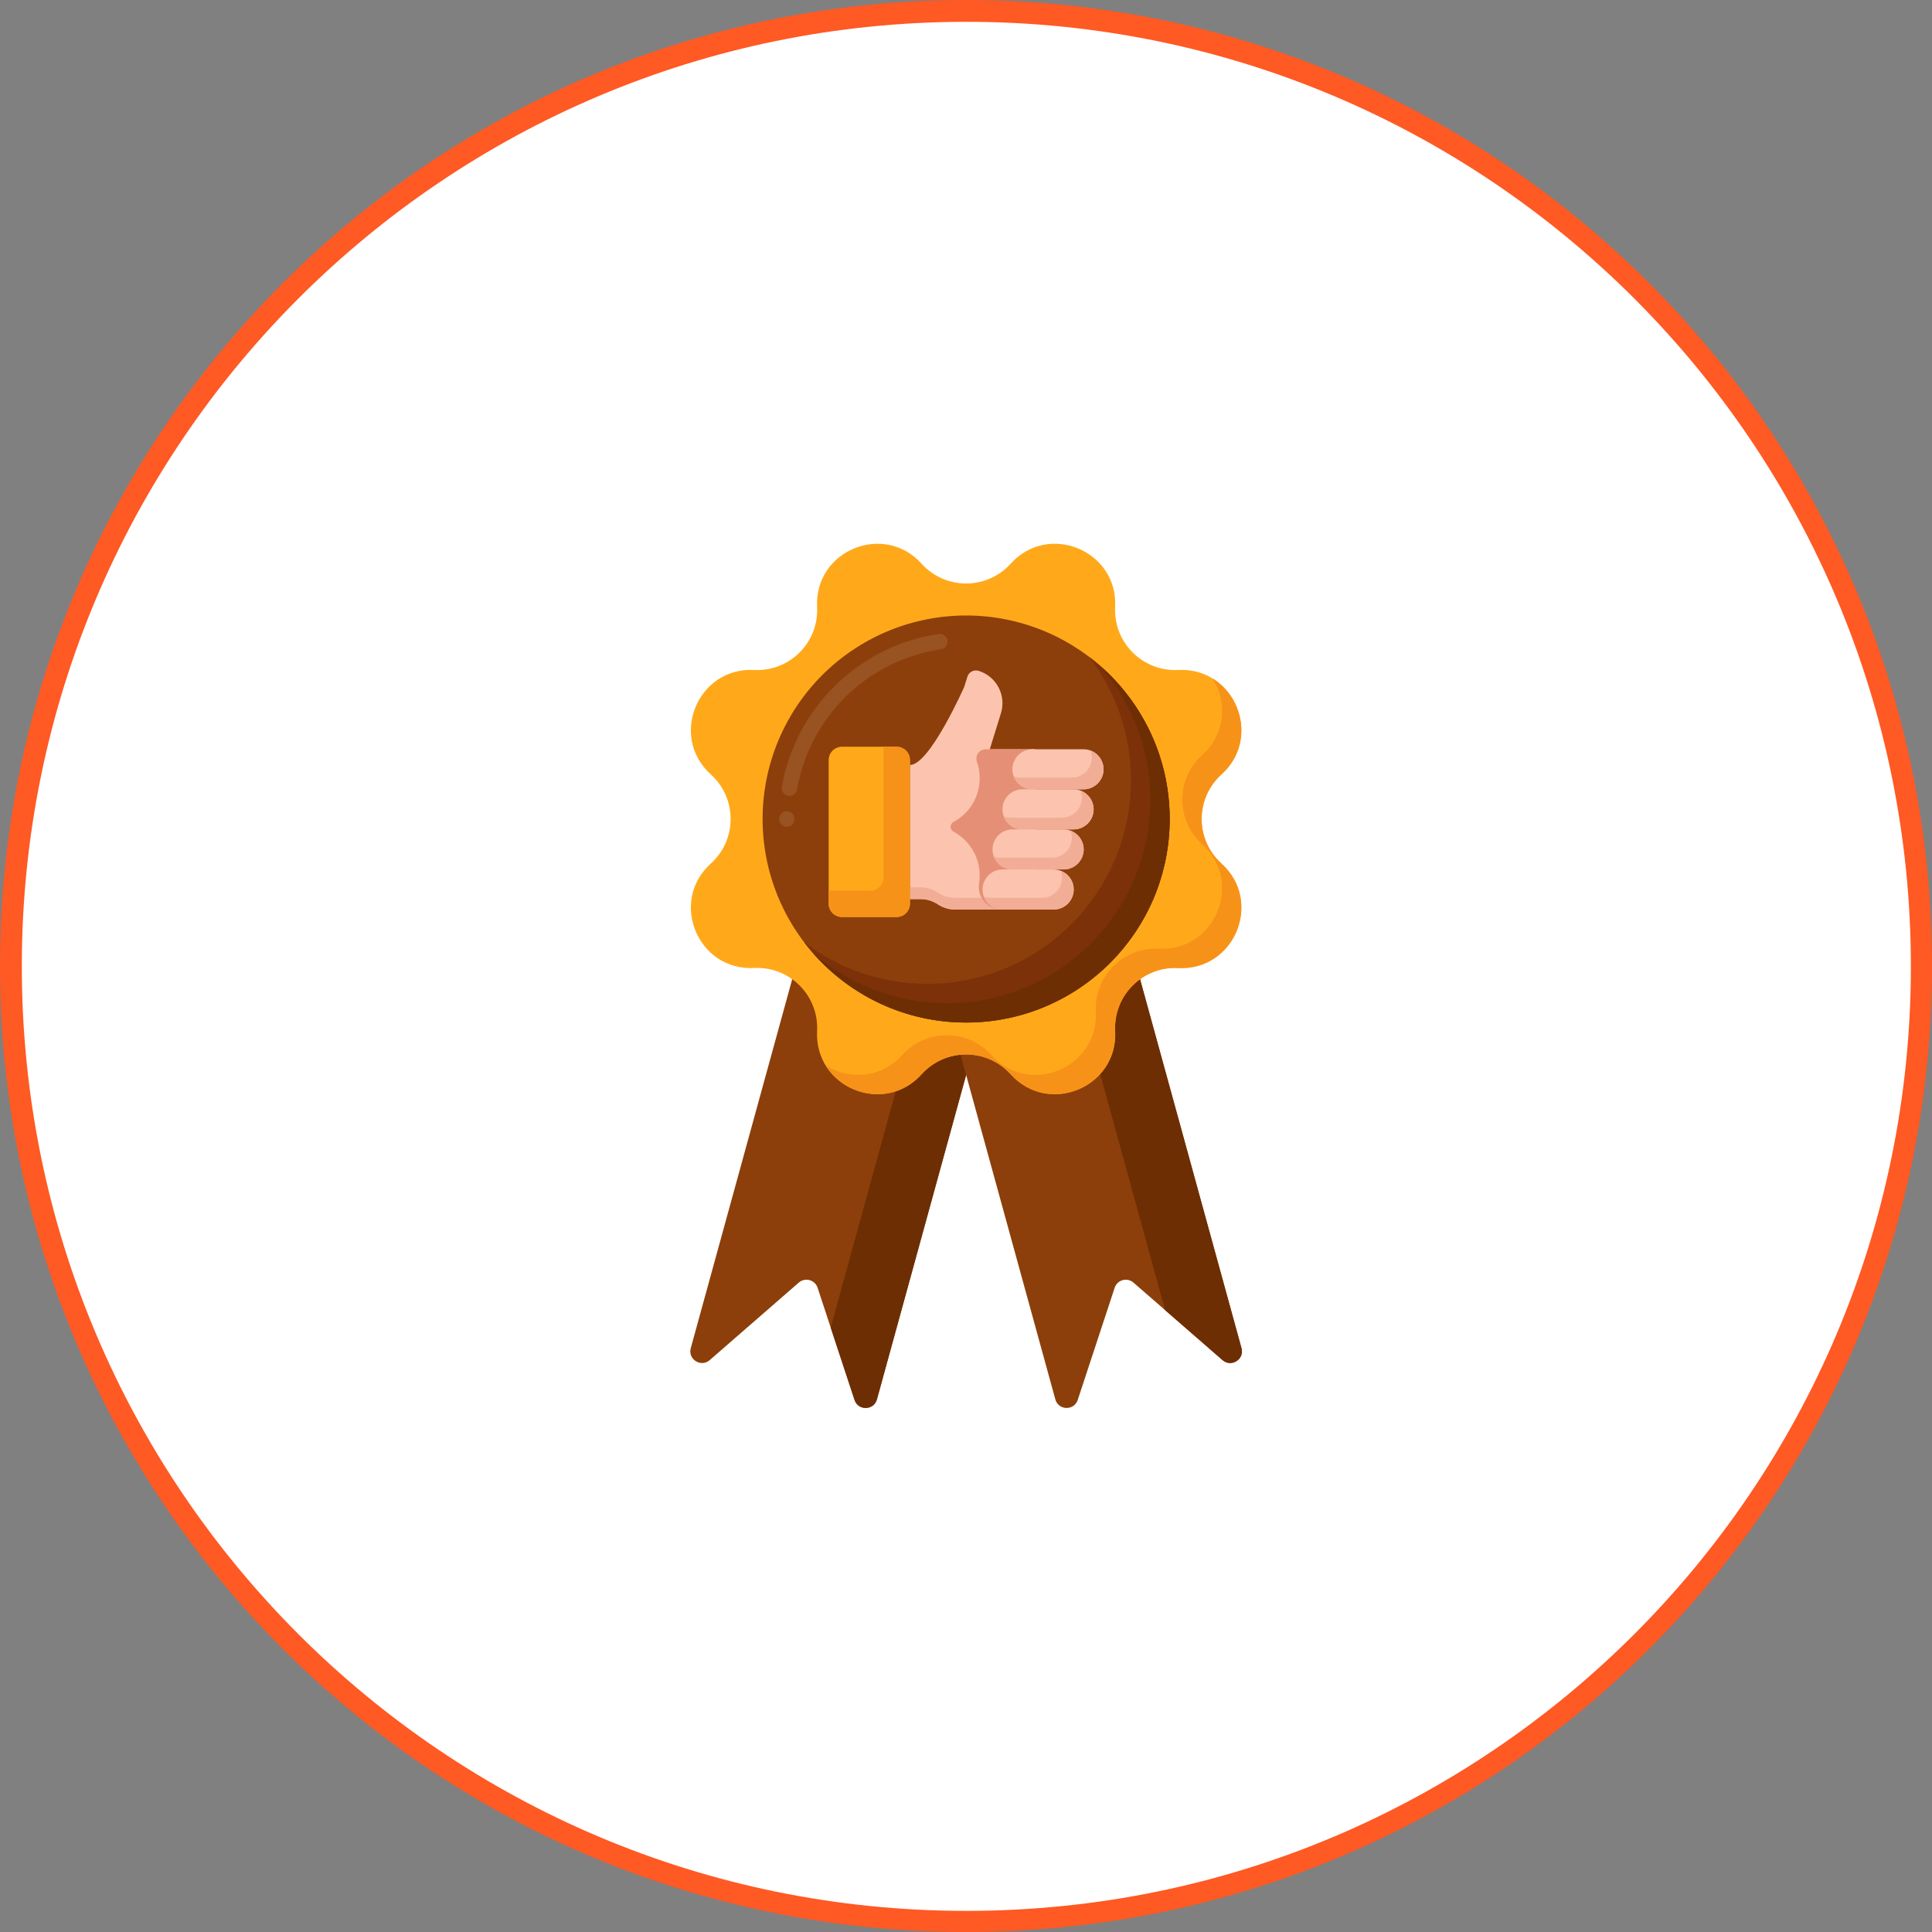 <svg xmlns="http://www.w3.org/2000/svg" xmlns:xlink="http://www.w3.org/1999/xlink" width="1080" viewBox="0 0 810 810" height="1080" preserveAspectRatio="xMidYMid meet"><rect x="0" y="0" width="810" height="810" fill="#808080" stroke="none"/><defs><clipPath id="9f857f9e57"><path d="M 9.145 9.145 L 801.145 9.145 L 801.145 801.145 L 9.145 801.145 Z M 9.145 9.145 " clip-rule="nonzero"></path></clipPath></defs><path fill="#ff5924" d="M 405 0 C 181.324 0 0 181.324 0 405 C 0 628.676 181.324 810 405 810 C 628.676 810 810 628.676 810 405 C 810 181.324 628.676 0 405 0 " fill-opacity="1" fill-rule="nonzero"></path><g clip-path="url(#9f857f9e57)"><path fill="#ffffff" d="M 405.145 9.145 C 186.441 9.145 9.145 186.441 9.145 405.145 C 9.145 623.852 186.441 801.145 405.145 801.145 C 623.852 801.145 801.145 623.852 801.145 405.145 C 801.145 186.441 623.852 9.145 405.145 9.145 " fill-opacity="1" fill-rule="nonzero"></path></g><path fill="#8c3f0a" d="M 358.266 586.918 L 342.781 539.902 C 341.684 536.57 337.547 535.434 334.898 537.734 L 297.555 570.23 C 293.891 573.418 288.316 569.91 289.605 565.227 L 340.461 380.254 L 418.512 401.711 L 367.656 586.684 C 366.367 591.367 359.785 591.531 358.266 586.918 Z M 358.266 586.918 " fill-opacity="1" fill-rule="nonzero"></path><path fill="#6d2e03" d="M 340.461 380.254 L 338.52 387.316 L 390.875 401.711 L 348.285 556.617 L 358.266 586.918 C 359.785 591.531 366.367 591.367 367.656 586.684 L 418.512 401.715 Z M 340.461 380.254 " fill-opacity="1" fill-rule="nonzero"></path><path fill="#8c3f0a" d="M 451.844 586.918 L 467.328 539.902 C 468.422 536.57 472.562 535.434 475.207 537.734 L 512.555 570.23 C 516.219 573.418 521.793 569.91 520.504 565.227 L 469.648 380.254 L 391.598 401.711 L 442.453 586.684 C 443.742 591.367 450.324 591.531 451.844 586.918 Z M 451.844 586.918 " fill-opacity="1" fill-rule="nonzero"></path><path fill="#6d2e03" d="M 520.504 565.227 L 469.648 380.254 L 443.953 387.316 L 488.488 549.285 L 512.555 570.227 C 516.219 573.414 521.793 569.91 520.504 565.227 Z M 520.504 565.227 " fill-opacity="1" fill-rule="nonzero"></path><path fill="#ffa91a" d="M 423.73 236.332 C 439.598 218.762 468.742 230.832 467.535 254.477 C 466.773 269.363 479.059 281.645 493.945 280.887 C 517.59 279.68 529.664 308.824 512.09 324.688 C 501.023 334.68 501.023 352.047 512.09 362.039 C 529.664 377.902 517.59 407.047 493.945 405.84 C 479.059 405.078 466.773 417.363 467.535 432.25 C 468.742 455.895 439.598 467.969 423.73 450.395 C 413.738 439.328 396.367 439.328 386.379 450.395 C 370.512 467.965 341.367 455.895 342.574 432.25 C 343.336 417.363 331.051 405.078 316.16 405.84 C 292.516 407.051 280.441 377.902 298.016 362.039 C 309.082 352.047 309.082 334.68 298.016 324.688 C 280.441 308.824 292.516 279.68 316.16 280.887 C 331.051 281.648 343.336 269.363 342.574 254.477 C 341.363 230.832 370.512 218.762 386.379 236.332 C 396.367 247.398 413.738 247.398 423.73 236.332 Z M 423.73 236.332 " fill-opacity="1" fill-rule="nonzero"></path><path fill="#f79219" d="M 512.09 362.039 C 501.023 352.047 501.023 334.68 512.09 324.688 C 525.555 312.531 521.617 292.582 508.402 284.461 C 514.383 294.062 514.043 307.496 503.98 316.578 C 492.914 326.57 492.914 343.938 503.98 353.93 C 521.555 369.793 509.48 398.938 485.836 397.73 C 470.945 396.969 458.664 409.25 459.426 424.141 C 460.633 447.785 431.484 459.855 415.617 442.285 C 405.629 431.219 388.258 431.219 378.266 442.285 C 369.184 452.344 355.75 452.688 346.148 446.707 C 354.27 459.922 374.223 463.859 386.379 450.395 C 396.367 439.328 413.738 439.328 423.73 450.395 C 439.598 467.969 468.742 455.895 467.535 432.25 C 466.773 417.363 479.059 405.078 493.945 405.84 C 517.59 407.047 529.664 377.902 512.09 362.039 Z M 512.09 362.039 " fill-opacity="1" fill-rule="nonzero"></path><path fill="#8c3f0a" d="M 480.555 303.602 C 481.207 304.836 481.828 306.086 482.414 307.352 C 483.004 308.621 483.562 309.898 484.09 311.191 C 484.617 312.484 485.113 313.793 485.574 315.109 C 486.039 316.426 486.469 317.754 486.863 319.094 C 487.262 320.434 487.625 321.781 487.957 323.137 C 488.289 324.492 488.586 325.855 488.852 327.227 C 489.117 328.602 489.348 329.977 489.543 331.359 C 489.738 332.742 489.902 334.129 490.031 335.52 C 490.16 336.91 490.254 338.301 490.316 339.699 C 490.375 341.094 490.402 342.488 490.391 343.887 C 490.383 345.281 490.34 346.676 490.266 348.07 C 490.188 349.465 490.078 350.859 489.934 352.246 C 489.785 353.637 489.609 355.02 489.395 356.398 C 489.18 357.781 488.934 359.156 488.652 360.523 C 488.375 361.891 488.059 363.25 487.711 364.605 C 487.363 365.957 486.984 367.301 486.57 368.633 C 486.156 369.969 485.711 371.289 485.234 372.602 C 484.754 373.914 484.246 375.215 483.703 376.5 C 483.16 377.789 482.586 379.062 481.984 380.32 C 481.379 381.578 480.742 382.824 480.078 384.051 C 479.41 385.277 478.715 386.488 477.992 387.684 C 477.266 388.875 476.512 390.051 475.73 391.207 C 474.945 392.363 474.137 393.5 473.297 394.617 C 472.457 395.734 471.594 396.828 470.699 397.902 C 469.809 398.977 468.891 400.031 467.945 401.059 C 467.004 402.086 466.035 403.094 465.039 404.074 C 464.047 405.055 463.031 406.012 461.988 406.945 C 460.949 407.875 459.887 408.781 458.801 409.66 C 457.719 410.539 456.609 411.395 455.484 412.219 C 454.359 413.043 453.211 413.84 452.047 414.609 C 450.879 415.379 449.695 416.117 448.492 416.828 C 447.293 417.539 446.074 418.223 444.836 418.871 C 443.602 419.523 442.352 420.145 441.086 420.734 C 439.82 421.324 438.539 421.883 437.246 422.406 C 435.953 422.934 434.648 423.43 433.328 423.891 C 432.012 424.355 430.684 424.785 429.344 425.184 C 428.004 425.578 426.656 425.945 425.301 426.273 C 423.945 426.605 422.578 426.902 421.207 427.168 C 419.836 427.434 418.461 427.664 417.078 427.859 C 415.695 428.059 414.309 428.219 412.918 428.348 C 411.527 428.477 410.133 428.57 408.738 428.633 C 407.344 428.691 405.945 428.719 404.551 428.711 C 403.152 428.699 401.758 428.66 400.363 428.582 C 398.969 428.504 397.578 428.395 396.188 428.25 C 394.801 428.105 393.414 427.926 392.035 427.711 C 390.656 427.5 389.281 427.25 387.914 426.973 C 386.543 426.691 385.184 426.375 383.832 426.027 C 382.477 425.68 381.137 425.301 379.801 424.887 C 378.465 424.477 377.145 424.027 375.832 423.551 C 374.52 423.074 373.219 422.562 371.934 422.02 C 370.645 421.477 369.371 420.906 368.113 420.301 C 366.855 419.695 365.609 419.059 364.383 418.395 C 363.156 417.73 361.945 417.035 360.75 416.309 C 359.559 415.582 358.383 414.828 357.227 414.047 C 356.07 413.266 354.934 412.453 353.816 411.617 C 352.699 410.777 351.605 409.91 350.527 409.02 C 349.453 408.125 348.402 407.207 347.375 406.266 C 346.344 405.32 345.34 404.352 344.359 403.359 C 343.375 402.363 342.418 401.348 341.488 400.309 C 340.555 399.27 339.648 398.207 338.77 397.121 C 337.891 396.035 337.039 394.93 336.215 393.805 C 335.387 392.676 334.59 391.531 333.82 390.363 C 333.055 389.199 332.312 388.016 331.602 386.812 C 330.891 385.609 330.211 384.391 329.559 383.156 C 328.906 381.922 328.289 380.672 327.699 379.406 C 327.109 378.137 326.551 376.859 326.023 375.566 C 325.496 374.273 325 372.965 324.539 371.648 C 324.078 370.332 323.645 369.004 323.25 367.664 C 322.852 366.324 322.488 364.977 322.156 363.621 C 321.824 362.266 321.527 360.902 321.262 359.531 C 320.996 358.156 320.766 356.781 320.57 355.398 C 320.375 354.016 320.211 352.629 320.082 351.238 C 319.953 349.848 319.859 348.457 319.801 347.059 C 319.738 345.664 319.715 344.27 319.723 342.871 C 319.73 341.477 319.773 340.082 319.848 338.688 C 319.926 337.293 320.035 335.898 320.184 334.512 C 320.328 333.121 320.508 331.738 320.719 330.359 C 320.934 328.977 321.18 327.602 321.461 326.234 C 321.742 324.867 322.055 323.508 322.402 322.152 C 322.75 320.801 323.129 319.457 323.543 318.125 C 323.957 316.789 324.402 315.469 324.879 314.156 C 325.359 312.844 325.867 311.543 326.41 310.258 C 326.953 308.969 327.527 307.695 328.133 306.438 C 328.734 305.18 329.371 303.938 330.035 302.707 C 330.703 301.48 331.398 300.27 332.121 299.074 C 332.848 297.883 333.602 296.707 334.383 295.551 C 335.168 294.395 335.977 293.258 336.816 292.141 C 337.656 291.023 338.52 289.93 339.414 288.855 C 340.305 287.781 341.223 286.73 342.168 285.699 C 343.113 284.672 344.082 283.664 345.074 282.684 C 346.066 281.703 347.082 280.746 348.125 279.812 C 349.164 278.883 350.227 277.977 351.312 277.098 C 352.398 276.219 353.504 275.363 354.629 274.539 C 355.758 273.715 356.902 272.918 358.066 272.148 C 359.234 271.379 360.418 270.641 361.621 269.93 C 362.82 269.219 364.043 268.535 365.277 267.887 C 366.512 267.234 367.762 266.613 369.027 266.023 C 370.297 265.434 371.574 264.879 372.867 264.352 C 374.16 263.824 375.469 263.328 376.785 262.867 C 378.102 262.402 379.43 261.973 380.77 261.574 C 382.109 261.18 383.457 260.812 384.812 260.484 C 386.172 260.152 387.535 259.855 388.906 259.59 C 390.277 259.324 391.652 259.094 393.035 258.898 C 394.418 258.699 395.805 258.539 397.195 258.41 C 398.586 258.281 399.98 258.188 401.375 258.125 C 402.77 258.066 404.168 258.039 405.562 258.047 C 406.961 258.059 408.355 258.098 409.75 258.176 C 411.145 258.254 412.535 258.363 413.926 258.508 C 415.312 258.652 416.699 258.832 418.078 259.047 C 419.461 259.258 420.832 259.508 422.203 259.785 C 423.57 260.066 424.93 260.383 426.281 260.73 C 427.637 261.078 428.98 261.457 430.312 261.871 C 431.648 262.285 432.969 262.73 434.281 263.207 C 435.594 263.684 436.895 264.195 438.18 264.738 C 439.469 265.281 440.742 265.852 442 266.457 C 443.258 267.062 444.504 267.699 445.73 268.363 C 446.957 269.027 448.168 269.723 449.363 270.449 C 450.555 271.176 451.73 271.93 452.887 272.711 C 454.043 273.492 455.18 274.305 456.297 275.145 C 457.414 275.98 458.512 276.848 459.586 277.738 C 460.66 278.633 461.711 279.551 462.738 280.492 C 463.77 281.438 464.773 282.406 465.758 283.398 C 466.738 284.395 467.695 285.41 468.625 286.449 C 469.559 287.488 470.465 288.551 471.344 289.637 C 472.223 290.723 473.074 291.828 473.902 292.953 C 474.727 294.082 475.523 295.227 476.293 296.395 C 477.062 297.559 477.801 298.742 478.512 299.945 C 479.223 301.148 479.902 302.367 480.555 303.602 Z M 480.555 303.602 " fill-opacity="1" fill-rule="nonzero"></path><path fill="#7c3108" d="M 456.742 275.457 C 467.676 289.801 474.168 307.715 474.168 327.145 C 474.168 374.27 435.961 412.477 388.832 412.477 C 369.402 412.477 351.492 405.98 337.145 395.047 C 352.734 415.496 377.355 428.695 405.055 428.695 C 452.184 428.695 490.391 390.492 490.391 343.363 C 490.391 315.664 477.191 291.047 456.742 275.457 Z M 456.742 275.457 " fill-opacity="1" fill-rule="nonzero"></path><path fill="#6d2e03" d="M 461.207 279.105 C 474.328 294.109 482.281 313.754 482.281 335.254 C 482.281 382.379 444.074 420.586 396.941 420.586 C 375.441 420.586 355.797 412.633 340.793 399.512 C 356.434 417.398 379.426 428.695 405.055 428.695 C 452.184 428.695 490.391 390.492 490.391 343.363 C 490.391 317.734 479.094 294.746 461.207 279.105 Z M 461.207 279.105 " fill-opacity="1" fill-rule="nonzero"></path><path fill="#995222" d="M 329.883 346.602 C 328.082 346.602 326.641 345.156 326.641 343.371 C 326.641 343.355 326.641 343.34 326.641 343.34 C 326.656 341.555 328.098 340.129 329.883 340.129 C 331.668 340.129 333.109 341.57 333.129 343.34 C 333.129 343.355 333.129 343.355 333.129 343.371 C 333.129 345.156 331.668 346.602 329.883 346.602 Z M 330.984 333.703 C 330.809 333.703 330.613 333.688 330.434 333.656 C 328.668 333.348 327.48 331.66 327.789 329.891 C 330.223 315.91 336.453 302.805 345.812 292.016 C 355.105 281.328 367.062 273.332 380.43 268.902 C 384.695 267.492 389.121 266.438 393.582 265.789 C 395.336 265.527 397.008 266.777 397.27 268.512 C 397.398 269.375 397.168 270.234 396.668 270.93 C 396.148 271.629 395.387 272.082 394.527 272.195 C 390.453 272.797 386.398 273.77 382.473 275.066 C 357.215 283.438 338.723 304.863 334.184 331.012 C 333.922 332.57 332.574 333.703 330.984 333.703 Z M 330.984 333.703 " fill-opacity="1" fill-rule="nonzero"></path><path fill="#fcc4ae" d="M 414.969 314.125 L 419.648 299.027 C 421.973 291.531 417.777 283.566 410.277 281.246 C 408.301 280.633 406.203 281.738 405.59 283.715 L 404.301 287.875 C 404.285 287.906 389.715 320.895 381.492 320.715 L 381.492 376.941 L 385.934 376.941 C 388.52 376.941 391.043 377.707 393.191 379.137 C 395.336 380.57 397.863 381.336 400.445 381.336 L 433.988 381.336 L 433.988 314.125 Z M 414.969 314.125 " fill-opacity="1" fill-rule="nonzero"></path><path fill="#f2ad97" d="M 393.191 374.215 C 391.043 372.781 388.516 372.016 385.934 372.016 L 381.492 372.016 L 381.492 376.938 L 385.934 376.938 C 388.52 376.938 391.043 377.703 393.191 379.137 C 395.336 380.566 397.863 381.332 400.445 381.332 L 433.988 381.332 L 433.988 376.41 L 400.445 376.41 C 397.863 376.41 395.336 375.645 393.191 374.215 Z M 393.191 374.215 " fill-opacity="1" fill-rule="nonzero"></path><path fill="#e59076" d="M 413.273 314.125 C 410.547 314.125 408.668 316.816 409.57 319.387 C 410.324 321.535 410.738 323.844 410.738 326.246 C 410.738 334.199 406.285 341.105 399.738 344.617 C 398.148 345.469 398.148 347.816 399.738 348.668 C 406.285 352.184 410.738 359.09 410.738 367.039 C 410.738 368.188 410.641 369.309 410.465 370.406 C 409.523 376.16 414.129 381.336 419.957 381.336 L 433.988 381.336 L 433.988 314.125 Z M 413.273 314.125 " fill-opacity="1" fill-rule="nonzero"></path><path fill="#fcc4ae" d="M 450.105 347.73 L 428.691 347.73 C 424.051 347.73 420.289 343.969 420.289 339.328 C 420.289 334.688 424.051 330.926 428.691 330.926 L 450.105 330.926 C 454.746 330.926 458.508 334.688 458.508 339.328 C 458.508 343.969 454.746 347.73 450.105 347.73 Z M 450.105 347.73 " fill-opacity="1" fill-rule="nonzero"></path><path fill="#f2ad97" d="M 453.047 331.465 C 453.387 332.383 453.586 333.371 453.586 334.406 C 453.586 339.047 449.824 342.805 445.184 342.805 L 423.766 342.805 C 422.73 342.805 421.746 342.609 420.828 342.266 C 422.02 345.453 425.086 347.73 428.691 347.73 L 450.105 347.73 C 454.746 347.73 458.508 343.969 458.508 339.328 C 458.508 335.723 456.234 332.656 453.047 331.465 Z M 453.047 331.465 " fill-opacity="1" fill-rule="nonzero"></path><path fill="#fcc4ae" d="M 445.934 364.531 L 424.52 364.531 C 419.879 364.531 416.117 360.77 416.117 356.129 C 416.117 351.488 419.879 347.73 424.52 347.73 L 445.934 347.73 C 450.574 347.73 454.336 351.488 454.336 356.129 C 454.336 360.77 450.574 364.531 445.934 364.531 Z M 445.934 364.531 " fill-opacity="1" fill-rule="nonzero"></path><path fill="#f2ad97" d="M 448.875 348.266 C 449.215 349.184 449.41 350.172 449.41 351.207 C 449.41 355.848 445.648 359.605 441.012 359.605 L 419.594 359.605 C 418.559 359.605 417.57 359.41 416.656 359.07 C 417.848 362.254 420.914 364.531 424.52 364.531 L 445.934 364.531 C 450.574 364.531 454.336 360.77 454.336 356.129 C 454.336 352.523 452.062 349.461 448.875 348.266 Z M 448.875 348.266 " fill-opacity="1" fill-rule="nonzero"></path><path fill="#fcc4ae" d="M 441.762 381.332 L 420.344 381.332 C 415.703 381.332 411.941 377.57 411.941 372.934 C 411.941 368.293 415.707 364.531 420.344 364.531 L 441.762 364.531 C 446.402 364.531 450.16 368.293 450.16 372.934 C 450.16 377.57 446.398 381.332 441.762 381.332 Z M 441.762 381.332 " fill-opacity="1" fill-rule="nonzero"></path><path fill="#f2ad97" d="M 444.699 365.07 C 445.043 365.988 445.238 366.973 445.238 368.008 C 445.238 372.648 441.477 376.41 436.836 376.41 L 415.422 376.41 C 414.383 376.41 413.398 376.215 412.48 375.871 C 413.676 379.059 416.738 381.336 420.344 381.336 L 441.762 381.336 C 446.402 381.336 450.16 377.574 450.16 372.934 C 450.16 369.328 447.887 366.262 444.699 365.07 Z M 444.699 365.07 " fill-opacity="1" fill-rule="nonzero"></path><path fill="#fcc4ae" d="M 454.281 330.926 L 432.863 330.926 C 428.223 330.926 424.465 327.164 424.465 322.523 C 424.465 317.887 428.227 314.125 432.863 314.125 L 454.281 314.125 C 458.922 314.125 462.68 317.887 462.68 322.523 C 462.68 327.164 458.918 330.926 454.281 330.926 Z M 454.281 330.926 " fill-opacity="1" fill-rule="nonzero"></path><path fill="#f2ad97" d="M 457.219 314.664 C 457.562 315.578 457.758 316.566 457.758 317.602 C 457.758 322.242 453.996 326.004 449.355 326.004 L 427.941 326.004 C 426.906 326.004 425.918 325.805 425 325.465 C 426.195 328.652 429.262 330.926 432.863 330.926 L 454.281 330.926 C 458.922 330.926 462.68 327.164 462.68 322.523 C 462.68 318.922 460.41 315.855 457.219 314.664 Z M 457.219 314.664 " fill-opacity="1" fill-rule="nonzero"></path><path fill="#ffa91a" d="M 375.906 384.461 L 353.012 384.461 C 349.926 384.461 347.426 381.961 347.426 378.879 L 347.426 318.664 C 347.426 315.578 349.926 313.078 353.012 313.078 L 375.906 313.078 C 378.992 313.078 381.492 315.578 381.492 318.664 L 381.492 378.879 C 381.492 381.961 378.992 384.461 375.906 384.461 Z M 375.906 384.461 " fill-opacity="1" fill-rule="nonzero"></path><path fill="#f79219" d="M 375.906 313.078 L 370.422 313.078 L 370.422 367.809 C 370.422 370.895 367.922 373.395 364.836 373.395 L 347.426 373.395 L 347.426 378.879 C 347.426 381.965 349.926 384.465 353.012 384.465 L 375.91 384.465 C 378.992 384.465 381.492 381.965 381.492 378.879 L 381.492 318.664 C 381.492 315.578 378.992 313.078 375.906 313.078 Z M 375.906 313.078 " fill-opacity="1" fill-rule="nonzero"></path></svg>